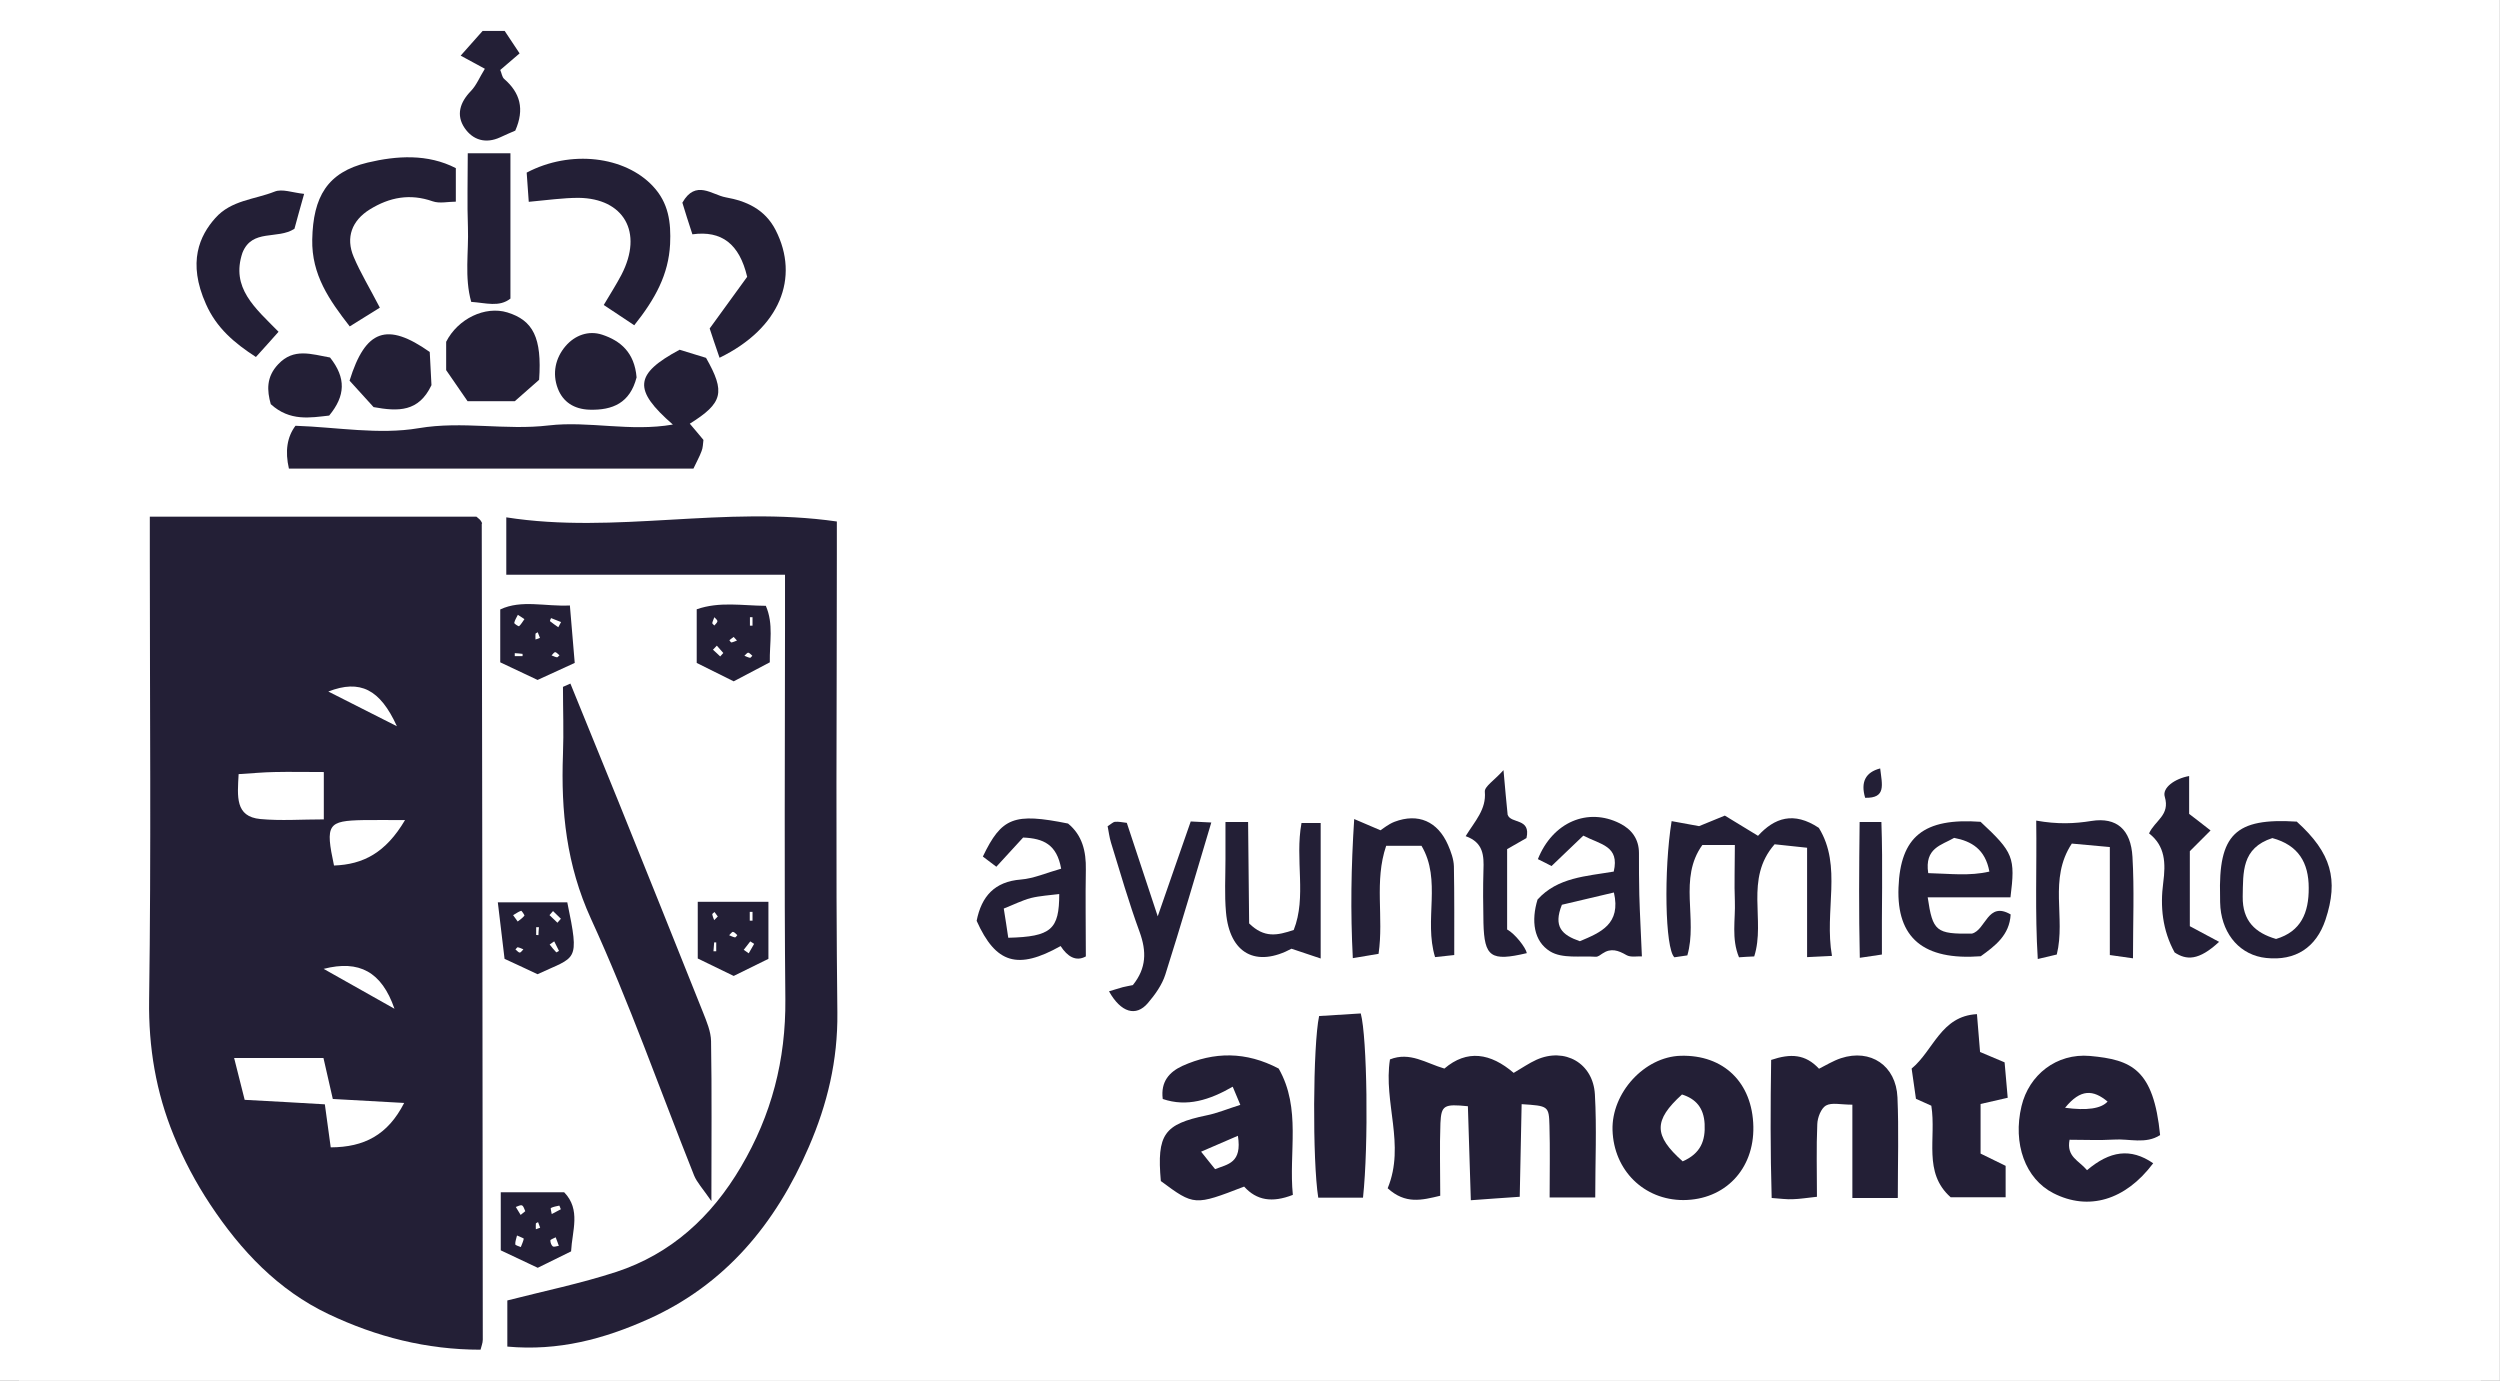 <svg xmlns="http://www.w3.org/2000/svg" xmlns:xlink="http://www.w3.org/1999/xlink" id="Capa_2" data-name="Capa 2" viewBox="0 0 144.68 79.9"><rect x="0" y="0" width="144.68" height="79.9" fill="#808080" stroke="none"/><defs><style>      .cls-1 {        fill: none;      }      .cls-2 {        clip-path: url(#clippath);      }      .cls-3 {        fill: #fff;      }      .cls-4 {        fill: #231f36;      }      .cls-5 {        clip-path: url(#clippath-1);      }    </style><clipPath id="clippath"><rect class="cls-1" x="8.63" y="1.78" width="126.31" height="76.35"></rect></clipPath><clipPath id="clippath-1"><rect class="cls-1" x="8.63" y="1.78" width="126.31" height="76.35"></rect></clipPath></defs><g id="Capa_1-2" data-name="Capa 1"><rect class="cls-3" x="1.1" width="143.57" height="79.9"></rect><rect class="cls-3" y="0" width="143.57" height="79.9"></rect><g id="Capa_1-2" data-name="Capa 1-2"><g class="cls-2"><g class="cls-5"><g><path class="cls-4" d="M29.2,1.78c.27,.41,.54,.82,.87,1.31-.36,.31-.71,.61-1.12,.96,.08,.17,.1,.41,.23,.52,.92,.8,1.19,1.74,.64,2.99-.26,.11-.58,.25-.88,.39-.83,.38-1.57,.16-2.05-.54-.51-.75-.27-1.49,.36-2.14,.32-.33,.5-.79,.81-1.29-.55-.3-.95-.52-1.4-.76,.47-.53,.87-.98,1.27-1.43h1.28Z"></path><path class="cls-4" d="M45.41,33.26H29.3v-3.32c6.32,.99,12.59-.7,19.13,.24v1.93c0,8.83-.07,17.66,.03,26.49,.03,2.77-.58,5.3-1.65,7.77-1.93,4.48-4.86,7.99-9.31,9.98-2.55,1.14-5.18,1.85-8.14,1.58v-2.67c2.11-.54,4.24-.98,6.3-1.65,3.16-1.04,5.5-3.16,7.22-6.08,1.77-3,2.6-6.18,2.57-9.7-.07-7.15-.02-14.3-.02-21.45v-3.12h0Z"></path><path class="cls-4" d="M33.01,39.56c.92,2.26,1.84,4.52,2.76,6.78,1.64,4.08,3.29,8.16,4.92,12.26,.21,.53,.45,1.1,.46,1.65,.05,2.91,.02,5.81,.02,9.26-.53-.76-.84-1.09-1-1.48-1.98-4.96-3.75-10.02-5.97-14.86-1.42-3.11-1.74-6.22-1.62-9.51,.05-1.3,0-2.61,0-3.91,.14-.06,.28-.12,.43-.19"></path><path class="cls-4" d="M17.1,24.64c2.39,.08,4.83,.53,7.13,.14,2.54-.43,5.02,.14,7.53-.16,2.32-.27,4.7,.38,7.18-.05-2.32-2.02-2.23-2.92,.39-4.33,.47,.14,1,.31,1.53,.47,1.13,1.99,.98,2.61-.94,3.81,.27,.32,.53,.62,.79,.94-.03,.24-.03,.46-.11,.65-.12,.33-.3,.64-.47,1.01H16.72c-.23-1-.11-1.83,.38-2.48"></path><path class="cls-4" d="M21.99,17.8c-.61,.38-1.13,.71-1.75,1.09-1.19-1.53-2.21-2.99-2.17-5.03,.05-2.47,.87-3.89,3.2-4.45,1.68-.4,3.48-.52,5.11,.32v1.94c-.45,0-.94,.12-1.34-.02-1.31-.46-2.49-.24-3.64,.47-1.03,.64-1.41,1.62-.93,2.75,.39,.92,.91,1.77,1.51,2.93"></path><path class="cls-4" d="M36.7,18.82c-.57-.38-1.08-.72-1.76-1.17,.4-.67,.73-1.19,1.02-1.74,1.3-2.5,.11-4.43-2.47-4.46-.9,0-1.8,.13-2.89,.23-.04-.53-.08-1.14-.12-1.69,2.54-1.34,5.69-.95,7.31,.79,.9,.96,1.05,2.08,.99,3.35-.09,1.75-.85,3.16-2.08,4.7"></path><path class="cls-4" d="M41.64,20.7c-.25-.72-.44-1.29-.57-1.69,.85-1.18,1.56-2.15,2.17-2.99-.45-1.91-1.48-2.69-3.17-2.46-.23-.7-.42-1.3-.58-1.83,.77-1.36,1.72-.45,2.51-.31,1.17,.21,2.26,.67,2.89,1.9,1.4,2.75,.26,5.67-3.24,7.38"></path><path class="cls-4" d="M16.12,19.2c-.5,.56-.87,.98-1.31,1.46-1.25-.81-2.28-1.68-2.89-3.06-1.09-2.43-.36-3.97,.54-4.98,.92-1.04,2.27-1.07,3.43-1.53,.44-.18,1.03,.06,1.71,.13-.24,.84-.4,1.44-.56,2.02-.98,.64-2.45-.02-3.01,1.39-.68,2.03,.72,3.18,2.1,4.58"></path><path class="cls-4" d="M29.79,23.22h-2.73c-.28-.41-.69-1.01-1.24-1.8v-1.64c.68-1.34,2.26-2.09,3.54-1.7,1.49,.46,2.01,1.46,1.84,3.9-.31,.27-.79,.69-1.41,1.24"></path><path class="cls-4" d="M27.08,8.87h2.46v8.41c-.65,.51-1.41,.25-2.27,.19-.4-1.43-.14-2.88-.19-4.31-.05-1.37-.01-2.75-.01-4.29"></path><path class="cls-4" d="M36.84,21.84c-.38,1.48-1.38,1.91-2.73,1.87-.88-.03-1.53-.44-1.83-1.23-.33-.87-.14-1.76,.45-2.45,.54-.63,1.33-.92,2.12-.66,1.06,.35,1.87,1.03,1.99,2.47"></path><path class="cls-4" d="M24.87,20.37c.03,.63,.07,1.35,.1,1.92-.74,1.56-1.92,1.53-3.35,1.27-.42-.46-.94-1.03-1.39-1.53,.92-2.97,2.17-3.4,4.64-1.66"></path><path class="cls-4" d="M40.32,38.36v-3.1c1.32-.46,2.63-.21,4-.2,.46,1.06,.21,2.13,.23,3.27-.69,.36-1.36,.72-2.09,1.1-.68-.34-1.36-.68-2.13-1.06m1.16-1.01c-.08,.08-.15,.16-.23,.24,.14,.13,.28,.25,.42,.39,.06-.07,.12-.14,.18-.2-.13-.14-.26-.29-.38-.43m1.6,.59c.12,.05,.22,.1,.33,.12,.03,0,.09-.08,.13-.12-.08-.06-.16-.17-.24-.18-.06,0-.14,.11-.22,.18m-.62-1.09c-.09,.06-.17,.13-.25,.19,.04,.05,.09,.14,.12,.13,.11-.02,.21-.07,.32-.11l-.2-.22m1.1-1.13h-.15v.49h.15v-.49Zm-2.21,0c-.04,.12-.1,.23-.12,.34,0,.04,.08,.09,.12,.14,.06-.08,.17-.16,.18-.25,0-.07-.11-.15-.18-.23"></path><path class="cls-4" d="M44.47,55.49c-.64,.32-1.27,.62-2.01,.99-.62-.3-1.31-.63-2.08-1.01v-3.28h4.09v3.29h0Zm-.83-.87c-.08-.05-.15-.1-.22-.14-.13,.16-.25,.32-.38,.49,.1,.07,.2,.13,.29,.2l.31-.54h0Zm-2.19-.08s-.08,0-.12,0c-.01,.17-.03,.34-.04,.51h.16v-.51h0Zm.76-.41c.12,.05,.22,.1,.33,.12,.03,0,.09-.08,.13-.13-.08-.07-.16-.18-.25-.19-.06-.01-.14,.12-.22,.19m1.35-1.35h-.16v.51h.16v-.51Zm-2.01,.27c-.06-.09-.12-.17-.19-.26-.05,.04-.13,.1-.13,.13,.02,.12,.07,.23,.11,.34,.07-.07,.14-.14,.21-.21"></path><path class="cls-4" d="M33.27,38.36c-.69,.32-1.38,.63-2.16,.99-.71-.33-1.45-.68-2.16-1.02v-3.06c1.23-.58,2.59-.16,4.03-.23,.09,1.09,.17,2.01,.28,3.32m-3.29-2.78c-.08,.16-.18,.31-.21,.47,0,.05,.25,.21,.28,.19,.12-.11,.21-.27,.31-.41-.11-.07-.21-.14-.38-.25m2.34,.72c.05-.1,.11-.2,.16-.3-.19-.08-.39-.15-.58-.23-.02,.06-.08,.16-.06,.18,.15,.12,.32,.24,.48,.35m-.39,1.63c.11,.04,.22,.1,.32,.11,.04,0,.09-.08,.14-.12-.09-.06-.17-.17-.25-.18-.06,0-.14,.12-.21,.19m-2.13-.14c0,.06,0,.12,0,.18,.15,0,.3,0,.45,0,0,0,.01-.13,0-.13-.15-.02-.3-.03-.45-.04m1.46-.88c-.04-.11-.09-.22-.13-.33-.04,.03-.13,.06-.13,.09-.01,.11,0,.22,0,.33,.09-.03,.17-.06,.25-.09"></path><path class="cls-4" d="M28.98,69h3.67c.98,1.01,.46,2.23,.4,3.42-.65,.32-1.27,.62-1.93,.95-.62-.29-1.3-.61-2.14-1.01v-3.35Zm.94,2.5c-.04,.18-.11,.35-.1,.51,0,.06,.21,.11,.32,.16,.06-.16,.14-.32,.17-.48,0-.04-.21-.1-.39-.19m.48-1.4c-.06-.12-.09-.29-.19-.34-.09-.04-.24,.05-.36,.09l.28,.46c.09-.07,.17-.14,.26-.21m2.07-.11c-.03-.07-.06-.14-.09-.22-.16,.04-.34,.06-.49,.14-.03,.02,.03,.23,.05,.35l.53-.28h0Zm-.29,1.61c-.15,.08-.32,.13-.32,.19,0,.12,.06,.28,.14,.34,.08,.05,.24-.02,.35-.03-.06-.16-.11-.32-.18-.49m-.9-.56l-.12-.32s-.13,.05-.13,.08c-.01,.11,0,.22,0,.33,.09-.03,.17-.06,.25-.09"></path><path class="cls-4" d="M19.1,20.69c.94,1.19,.89,2.22-.05,3.36-1.09,.12-2.27,.35-3.38-.66-.22-.79-.27-1.57,.43-2.31,.9-.96,1.92-.58,3-.39"></path><path class="cls-4" d="M28.82,52.22h4.01c.73,3.53,.53,3.1-1.72,4.16-.54-.25-1.12-.53-1.91-.89-.11-.9-.23-1.91-.39-3.27m.89,.75c.12,.16,.19,.26,.26,.36,.14-.11,.28-.2,.39-.34,.02-.02-.16-.29-.19-.28-.16,.05-.3,.16-.46,.25m2.37,1.52c-.09,.06-.18,.12-.26,.18,.12,.15,.24,.31,.38,.45,.01,.02,.11-.05,.16-.08-.09-.19-.18-.36-.27-.54m-.08-1.76c-.07,.08-.13,.15-.2,.23,.15,.14,.31,.29,.46,.44,.07-.08,.13-.15,.2-.23-.15-.15-.3-.29-.45-.44m-1.72,2.21c-.12-.05-.22-.1-.33-.12-.03,0-.09,.08-.13,.13,.09,.06,.16,.17,.25,.18,.06,0,.14-.12,.21-.19m.91-1.28c-.05,0-.11,0-.17,0,0,.15,0,.3,0,.45,0,0,.08,0,.13,.01,0-.15,.02-.3,.03-.46"></path><path class="cls-4" d="M27.9,30.31c0-.06-.05-.13-.09-.19-.04-.06-.1-.1-.24-.22H8.67v2.38c0,8.53,.08,17.06-.04,25.59-.04,2.75,.4,5.34,1.42,7.83,.57,1.4,1.29,2.76,2.12,4.01,1.77,2.67,3.92,4.95,6.84,6.34,2.78,1.32,5.68,2.06,8.8,2.06,.04-.18,.13-.38,.13-.58-.01-15.74-.03-31.49-.06-47.23m-4.91,11.73c-1.33-.67-2.65-1.34-3.97-2.01,1.84-.71,2.99-.14,3.97,2.01m-9.16,2.77c.82-.05,1.45-.11,2.08-.12,.89-.02,1.78,0,2.85,0v2.74c-1.29,0-2.49,.09-3.67-.02-1.47-.14-1.33-1.3-1.26-2.6m9.02,13.58c-1.29-.73-2.59-1.46-4.1-2.31,2.06-.53,3.36,.17,4.1,2.31m-3.69,8.02c-.11-.8-.21-1.56-.34-2.49-1.49-.09-2.95-.17-4.64-.26-.21-.82-.38-1.49-.61-2.42h5.17c.17,.76,.33,1.46,.54,2.37,1.31,.07,2.62,.15,4.13,.23-.95,1.86-2.32,2.56-4.24,2.57m.18-16.31c-.51-2.39-.37-2.59,1.71-2.63,.69-.01,1.39,0,2.4,0-1.12,1.9-2.43,2.57-4.11,2.63"></path><path class="cls-4" d="M80.31,68.76c1.03-2.51-.26-4.96,.13-7.45,1.16-.46,2.08,.22,3.15,.53,1.31-1.12,2.67-.9,4.01,.25,.48-.28,.88-.56,1.32-.76,1.63-.73,3.28,.19,3.38,2.01,.11,1.94,.02,3.89,.02,5.96h-2.64c0-1.44,.03-2.8-.01-4.16-.03-1.14-.07-1.14-1.61-1.24-.03,1.71-.07,3.42-.11,5.36-.98,.07-1.79,.12-2.83,.2-.06-1.9-.11-3.68-.17-5.44-1.38-.14-1.54-.06-1.59,.98-.05,1.37-.01,2.75-.01,4.2-1.08,.26-2.01,.5-3.04-.43"></path><path class="cls-4" d="M67.18,68.35c-.24-2.71,.19-3.29,2.64-3.8,.61-.12,1.2-.37,1.96-.61-.14-.34-.26-.63-.44-1.05-1.34,.77-2.65,1.19-4.05,.71-.13-1.02,.4-1.57,1.13-1.91,1.84-.83,3.68-.85,5.58,.15,1.32,2.31,.57,4.86,.82,7.31-1.2,.47-2.1,.32-2.82-.48-2.87,1.11-2.89,1.11-4.82-.32m4.46-2.62c-.78,.34-1.36,.59-2.13,.92,.36,.46,.57,.71,.81,1.01,.74-.29,1.57-.35,1.32-1.93"></path><path class="cls-4" d="M120.77,67.73c1.33-1.13,2.53-1.31,3.84-.41-1.61,2.15-3.75,2.77-5.78,1.73-1.62-.83-2.36-2.86-1.84-5.04,.43-1.8,2.02-3.07,3.96-2.9,2.41,.22,3.68,.76,4.06,4.58-.84,.54-1.78,.2-2.67,.26-.84,.05-1.69,.01-2.57,.01-.19,.99,.53,1.19,1.01,1.76m-1.27-3.61c1.27,.17,2.09,.05,2.46-.36-.83-.69-1.56-.75-2.46,.36"></path><path class="cls-4" d="M109.81,69.33h-2.61v-5.4c-.68,0-1.19-.14-1.53,.05-.28,.16-.49,.7-.5,1.08-.06,1.36-.02,2.73-.02,4.2-.58,.06-.98,.13-1.39,.14-.34,.02-.69-.03-1.23-.07-.08-2.72-.07-5.36-.03-7.99,1.13-.38,1.98-.34,2.77,.51,.4-.2,.82-.46,1.27-.61,1.71-.56,3.19,.42,3.27,2.27,.08,1.87,.02,3.74,.02,5.81"></path><path class="cls-4" d="M101.47,65.2c.05,2.47-1.65,4.24-4.05,4.25-2.28,0-4.03-1.72-4.1-4.05-.06-2.16,1.85-4.24,3.94-4.3,2.49-.07,4.16,1.55,4.21,4.1m-4.09,2.01c1.05-.46,1.32-1.2,1.27-2.17-.05-.93-.51-1.45-1.31-1.7-1.65,1.5-1.65,2.37,.04,3.87"></path><path class="cls-4" d="M100.39,48.9h-1.87c-1.4,1.94-.26,4.27-.87,6.39-.27,.04-.53,.08-.75,.11-.54-.5-.62-5.04-.16-7.88,.45,.08,.9,.17,1.59,.29,.32-.13,.9-.37,1.49-.61,.65,.39,1.24,.76,1.92,1.17,.95-1.04,2.06-1.43,3.52-.46,1.37,2.22,.3,4.8,.76,7.41-.57,.03-.88,.04-1.44,.07v-6.33c-.81-.09-1.39-.15-1.88-.2-1.76,2.01-.51,4.39-1.18,6.49-.3,.01-.56,.03-.88,.05-.45-1.08-.2-2.19-.24-3.25-.04-1.01,0-2.01,0-3.24"></path><path class="cls-4" d="M116.19,63.53c-.65,.15-1.05,.24-1.57,.36v2.87c.44,.22,.92,.45,1.45,.71v1.82h-3.18c-1.62-1.44-.82-3.41-1.12-5.3-.2-.09-.5-.23-.89-.4-.08-.53-.16-1.14-.25-1.75,1.27-1.05,1.69-3.04,3.78-3.15,.06,.69,.12,1.4,.18,2.19,.43,.18,.87,.37,1.42,.6,.05,.62,.11,1.26,.18,2.05"></path><path class="cls-4" d="M78.87,69.31h-2.58c-.34-2.13-.31-8.82,.05-10.51,.78-.05,1.58-.1,2.41-.15,.37,1.37,.46,7.59,.13,10.66"></path><path class="cls-4" d="M61.41,50.27c-.25-1.4-1.02-1.75-2.2-1.8-.45,.49-.96,1.05-1.55,1.69-.26-.19-.53-.4-.78-.59,1.09-2.27,1.8-2.54,4.93-1.91,.82,.67,1.05,1.6,1.03,2.67-.03,1.64,0,3.29,0,5.02-.58,.32-1.07,0-1.46-.6-2.48,1.39-3.75,1.02-4.86-1.46,.28-1.42,1.04-2.27,2.56-2.39,.75-.06,1.48-.39,2.34-.63m-3.07,4c2.5-.06,2.95-.49,2.95-2.53-.54,.07-1.11,.1-1.64,.23-.52,.14-1.01,.39-1.57,.61,.1,.61,.17,1.09,.26,1.69"></path><path class="cls-4" d="M114.62,47.56c1.9,1.77,2.02,2.06,1.73,4.37h-4.79c.29,1.98,.49,2.13,2.56,2.1,.81-.21,.9-1.89,2.24-1.11-.06,1.2-.91,1.83-1.73,2.42-3.31,.25-4.87-1.06-4.76-3.97,.11-2.95,1.45-4.05,4.76-3.81m-3.04,2.97c1.25,.03,2.39,.18,3.54-.09-.24-1.3-1.04-1.76-2.04-1.95-.74,.43-1.72,.58-1.5,2.04"></path><path class="cls-4" d="M91.63,48.36c-.64,.61-1.19,1.14-1.84,1.76-.22-.12-.51-.26-.79-.4,.86-2.15,2.89-3,4.74-2.07,.68,.34,1.11,.9,1.11,1.72s0,1.61,.02,2.41c.03,1.14,.1,2.28,.15,3.57-.27-.02-.65,.07-.9-.08-.47-.27-.89-.42-1.38-.09-.12,.08-.25,.19-.38,.19-.9-.06-1.95,.12-2.65-.31-.96-.59-1.1-1.78-.73-3,1.16-1.29,2.83-1.35,4.41-1.62,.35-1.49-.76-1.56-1.76-2.08m-.2,6.11c1.21-.51,2.39-.99,1.97-2.82-1.09,.26-2.13,.5-3.01,.71-.51,1.27,0,1.75,1.04,2.11"></path><path class="cls-4" d="M82.26,48.95h-2.04c-.7,2.05-.13,4.12-.44,6.25-.39,.07-.83,.14-1.49,.25-.14-2.71-.1-5.26,.08-8.05,.56,.24,.95,.41,1.52,.65,.13-.08,.45-.35,.81-.49,1.37-.52,2.5-.03,3.1,1.34,.17,.39,.33,.83,.34,1.24,.03,1.66,.02,3.33,.02,5.13-.43,.05-.75,.08-1.11,.12-.66-2.16,.4-4.45-.79-6.45"></path><path class="cls-4" d="M64.09,47.82c.22-.13,.33-.26,.45-.26,.2-.02,.4,.03,.67,.06,.55,1.68,1.1,3.34,1.79,5.41,.71-2.06,1.3-3.73,1.91-5.49,.39,.02,.71,.03,1.19,.06-.91,3.05-1.75,5.93-2.66,8.8-.19,.6-.6,1.17-1.01,1.65-.69,.81-1.56,.55-2.25-.68,.28-.08,.54-.17,.8-.24,.2-.05,.4-.08,.58-.12,.79-.98,.8-1.95,.39-3.08-.62-1.69-1.12-3.43-1.65-5.15-.1-.32-.14-.67-.2-.97"></path><path class="cls-4" d="M132.93,47.56c1.99,1.8,2.42,3.35,1.65,5.67-.54,1.61-1.74,2.39-3.43,2.21-1.46-.15-2.5-1.3-2.65-2.91-.02-.21-.02-.44-.02-.66-.1-3.58,.87-4.55,4.45-4.32m-1.42,.95c-1.8,.58-1.69,1.99-1.72,3.39-.02,1.41,.73,2.1,1.93,2.45,1.45-.43,1.9-1.53,1.89-2.95,0-1.46-.59-2.48-2.11-2.89"></path><path class="cls-4" d="M123.44,55.46c-.59-.08-.85-.12-1.34-.19v-6.25c-.88-.08-1.54-.14-2.2-.2-1.36,2.06-.34,4.27-.87,6.42-.22,.05-.54,.13-1.1,.26-.17-2.7-.05-5.26-.09-8.01,1.23,.22,2.21,.18,3.2,.02,1.46-.23,2.28,.5,2.37,2.08,.11,1.87,.03,3.75,.03,5.87"></path><path class="cls-4" d="M70.92,47.57h1.31c.02,2.05,.04,4.06,.06,5.87,.88,.86,1.62,.7,2.58,.38,.76-1.91,.06-4.07,.45-6.19h1.11v7.84c-.57-.19-.97-.32-1.73-.58,.3-.04,.17-.05,.07,0-2.07,1.12-3.61,.31-3.82-2.1-.09-1.01-.03-2.04-.03-3.06v-2.15"></path><path class="cls-4" d="M128.43,54.5c-1.19,1.11-1.9,1.07-2.58,.62-.71-1.29-.84-2.67-.66-4.03,.15-1.14,.12-2.13-.82-2.86,.34-.75,1.23-1.05,.91-2.12-.16-.52,.58-1.05,1.41-1.2v2.19c.35,.27,.72,.55,1.24,.96-.47,.47-.84,.84-1.2,1.2v4.34c.6,.32,1.15,.61,1.7,.91"></path><path class="cls-4" d="M87.22,53.79c.46,.25,1.08,1.05,1.14,1.37-2.08,.49-2.46,.23-2.51-1.75-.02-1.02-.03-2.04,0-3.05,.03-.83,.01-1.6-1.03-1.97,.55-.89,1.2-1.55,1.11-2.57-.03-.3,.54-.65,1.08-1.25,.1,1.11,.16,1.82,.24,2.58,.18,.54,1.36,.17,1.09,1.35-.3,.17-.69,.39-1.12,.64v4.65h0Z"></path><path class="cls-4" d="M107.61,47.57h1.27c.09,2.54,.01,5.05,.03,7.67-.41,.06-.72,.11-1.28,.19-.06-2.64-.04-5.14-.01-7.86"></path><path class="cls-4" d="M108.81,44.47c.11,.95,.36,1.73-.87,1.7-.27-.91,.02-1.48,.87-1.7"></path></g></g></g></g></g></svg>